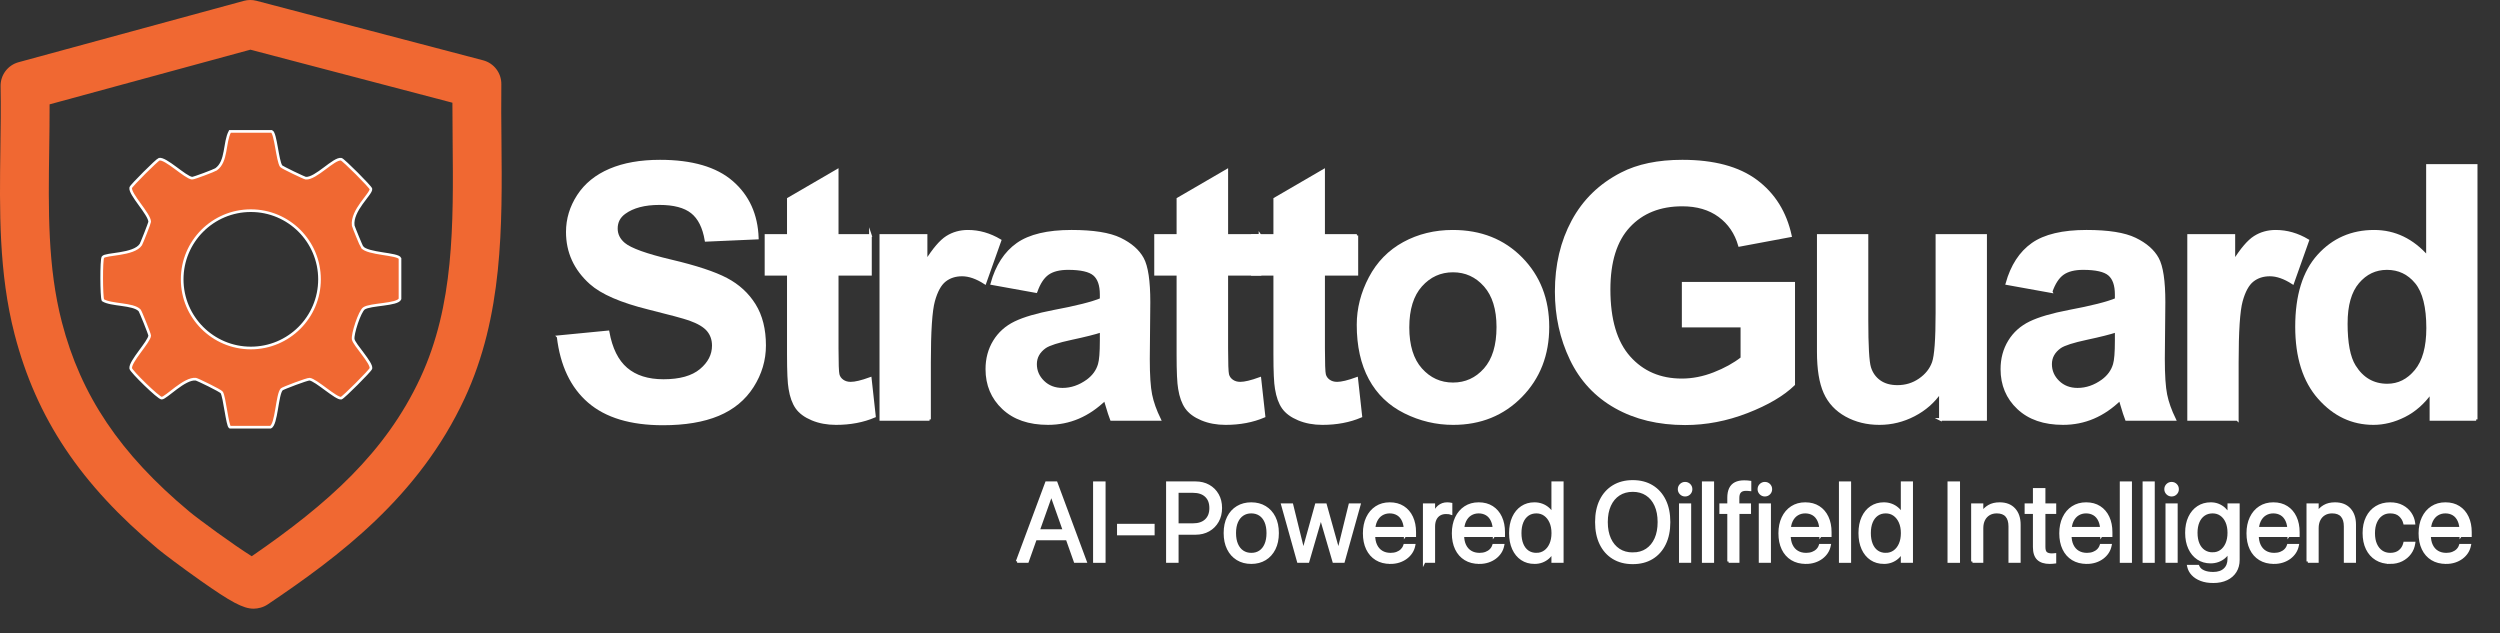 <svg xmlns="http://www.w3.org/2000/svg" id="uuid-d3c86542-884c-445a-9a2d-f76a35a2ab05" data-name="Layer 1" viewBox="0 0 937.907 237.58"><rect x="0" y="0" width="937.907" height="237.58" fill="#333333" stroke="none"/><g><path d="M209.398,126.343l18.713-1.819c1.125,6.282,3.411,10.895,6.854,13.84,3.444,2.946,8.09,4.418,13.938,4.418,6.194,0,10.861-1.31,14.002-3.931,3.14-2.62,4.71-5.685,4.71-9.194,0-2.252-.661-4.168-1.981-5.75-1.322-1.581-3.628-2.956-6.92-4.126-2.253-.78-7.386-2.166-15.399-4.158-10.31-2.556-17.543-5.696-21.702-9.421-5.848-5.241-8.771-11.631-8.771-19.168,0-4.851,1.375-9.389,4.126-13.613,2.75-4.223,6.714-7.439,11.891-9.649,5.176-2.209,11.424-3.313,18.746-3.313,11.956,0,20.955,2.621,26.997,7.862,6.043,5.242,9.216,12.238,9.519,20.987l-19.233.845c-.823-4.895-2.589-8.415-5.295-10.559-2.708-2.144-6.769-3.216-12.183-3.216-5.588,0-9.963,1.148-13.125,3.444-2.037,1.473-3.054,3.444-3.054,5.913,0,2.253.952,4.181,2.859,5.783,2.425,2.037,8.317,4.158,17.673,6.367,9.356,2.209,16.276,4.495,20.76,6.855,4.483,2.362,7.992,5.588,10.526,9.682,2.534,4.093,3.801,9.151,3.801,15.172,0,5.458-1.517,10.57-4.548,15.334-3.032,4.766-7.321,8.307-12.865,10.624-5.545,2.316-12.454,3.476-20.727,3.476-12.043,0-21.291-2.782-27.745-8.35-6.455-5.565-10.31-13.677-11.566-24.333Z" fill="#fff" stroke="#fff" stroke-miterlimit="10"></path><path d="M326.557,88.332v14.555h-12.476v27.81c0,5.632.119,8.913.357,9.844.238.932.78,1.701,1.625,2.307.845.607,1.873.91,3.086.91,1.689,0,4.136-.584,7.342-1.754l1.559,14.166c-4.246,1.819-9.054,2.729-14.424,2.729-3.292,0-6.26-.552-8.902-1.657-2.643-1.104-4.581-2.533-5.815-4.288-1.234-1.754-2.09-4.126-2.566-7.114-.39-2.123-.585-6.411-.585-12.866v-30.084h-8.382v-14.555h8.382v-13.71l18.323-10.656v24.366h12.476Z" fill="#fff" stroke="#fff" stroke-miterlimit="10"></path><path d="M348.721,157.337h-18.258v-69.004h16.958v9.812c2.901-4.635,5.512-7.688,7.83-9.162,2.317-1.472,4.948-2.209,7.895-2.209,4.158,0,8.165,1.148,12.021,3.444l-5.653,15.919c-3.076-1.992-5.935-2.989-8.577-2.989-2.557,0-4.722.705-6.498,2.112-1.777,1.408-3.174,3.954-4.191,7.635-1.018,3.682-1.527,11.393-1.527,23.131v21.312Z" fill="#fff" stroke="#fff" stroke-miterlimit="10"></path><path d="M388.689,109.385l-16.569-2.989c1.862-6.67,5.068-11.608,9.617-14.814,4.548-3.205,11.306-4.809,20.272-4.809,8.143,0,14.207.965,18.193,2.892,3.985,1.928,6.79,4.376,8.415,7.342,1.625,2.968,2.437,8.415,2.437,16.341l-.195,21.312c0,6.065.292,10.538.877,13.418.585,2.881,1.678,5.968,3.281,9.259h-18.063c-.477-1.212-1.062-3.01-1.754-5.393-.304-1.082-.52-1.797-.65-2.145-3.119,3.032-6.455,5.307-10.006,6.822-3.552,1.517-7.342,2.274-11.371,2.274-7.104,0-12.703-1.927-16.796-5.783-4.093-3.854-6.14-8.728-6.14-14.619,0-3.899.931-7.375,2.794-10.429,1.862-3.054,4.472-5.393,7.83-7.018,3.356-1.625,8.197-3.042,14.522-4.256,8.533-1.602,14.446-3.097,17.739-4.483v-1.819c0-3.509-.867-6.01-2.599-7.504-1.733-1.495-5.003-2.242-9.812-2.242-3.249,0-5.783.64-7.602,1.917-1.819,1.278-3.292,3.52-4.418,6.725ZM413.12,124.199c-2.339.78-6.043,1.712-11.111,2.794-5.068,1.083-8.382,2.144-9.941,3.184-2.383,1.689-3.574,3.833-3.574,6.433,0,2.556.952,4.765,2.859,6.627,1.906,1.863,4.331,2.794,7.277,2.794,3.292,0,6.433-1.083,9.421-3.249,2.209-1.646,3.66-3.66,4.354-6.042.476-1.56.715-4.526.715-8.902v-3.639Z" fill="#fff" stroke="#fff" stroke-miterlimit="10"></path><path d="M472.711,88.332v14.555h-12.475v27.81c0,5.632.118,8.913.357,9.844.237.932.779,1.701,1.624,2.307.845.607,1.873.91,3.086.91,1.689,0,4.137-.584,7.343-1.754l1.559,14.166c-4.246,1.819-9.054,2.729-14.424,2.729-3.293,0-6.26-.552-8.902-1.657-2.643-1.104-4.581-2.533-5.815-4.288-1.234-1.754-2.09-4.126-2.566-7.114-.39-2.123-.585-6.411-.585-12.866v-30.084h-8.382v-14.555h8.382v-13.71l18.324-10.656v24.366h12.475Z" fill="#fff" stroke="#fff" stroke-miterlimit="10"></path><path d="M509.039,88.332v14.555h-12.475v27.81c0,5.632.118,8.913.357,9.844.237.932.779,1.701,1.624,2.307.845.607,1.873.91,3.086.91,1.689,0,4.137-.584,7.343-1.754l1.56,14.166c-4.246,1.819-9.055,2.729-14.425,2.729-3.293,0-6.26-.552-8.901-1.657-2.644-1.104-4.581-2.533-5.815-4.288-1.235-1.754-2.091-4.126-2.567-7.114-.39-2.123-.584-6.411-.584-12.866v-30.084h-8.381v-14.555h8.381v-13.71l18.323-10.656v24.366h12.475Z" fill="#fff" stroke="#fff" stroke-miterlimit="10"></path><path d="M509.502,121.86c0-6.064,1.494-11.934,4.483-17.609,2.988-5.674,7.223-10.006,12.702-12.995,5.479-2.989,11.599-4.483,18.356-4.483,10.438,0,18.994,3.39,25.665,10.169,6.67,6.78,10.007,15.345,10.007,25.698,0,10.44-3.369,19.093-10.104,25.958-6.736,6.866-15.215,10.299-25.438,10.299-6.325,0-12.356-1.43-18.096-4.288-5.74-2.859-10.104-7.05-13.093-12.573-2.989-5.523-4.483-12.248-4.483-20.175ZM528.215,122.835c0,6.845,1.624,12.085,4.873,15.724s7.255,5.458,12.021,5.458,8.761-1.819,11.988-5.458c3.227-3.639,4.841-8.923,4.841-15.854,0-6.757-1.614-11.956-4.841-15.594-3.228-3.639-7.224-5.458-11.988-5.458s-8.771,1.819-12.021,5.458c-3.249,3.638-4.873,8.88-4.873,15.724Z" fill="#fff" stroke="#fff" stroke-miterlimit="10"></path><path d="M631.47,122.315v-16.049h41.454v37.946c-4.028,3.898-9.866,7.332-17.511,10.299-7.646,2.967-15.389,4.451-23.229,4.451-9.964,0-18.648-2.09-26.056-6.271-7.407-4.18-12.974-10.158-16.699-17.934-3.726-7.775-5.588-16.233-5.588-25.373,0-9.919,2.08-18.734,6.238-26.445,4.158-7.709,10.244-13.623,18.258-17.738,6.108-3.162,13.71-4.743,22.807-4.743,11.826,0,21.062,2.48,27.712,7.439,6.649,4.961,10.927,11.815,12.833,20.565l-19.103,3.574c-1.344-4.678-3.866-8.371-7.57-11.078-3.703-2.707-8.328-4.061-13.872-4.061-8.404,0-15.086,2.664-20.045,7.992-4.961,5.328-7.439,13.234-7.439,23.716,0,11.306,2.512,19.785,7.537,25.438,5.024,5.653,11.608,8.479,19.753,8.479,4.028,0,8.066-.79,12.117-2.372,4.05-1.581,7.526-3.498,10.429-5.75v-12.085h-22.026Z" fill="#fff" stroke="#fff" stroke-miterlimit="10"></path><path d="M727.967,157.337v-10.331c-2.513,3.683-5.815,6.585-9.909,8.707s-8.414,3.184-12.963,3.184c-4.635,0-8.794-1.019-12.475-3.054-3.683-2.035-6.347-4.895-7.992-8.577-1.646-3.681-2.47-8.771-2.47-15.269v-43.664h18.259v31.708c0,9.704.335,15.649,1.007,17.835.671,2.188,1.895,3.921,3.671,5.198,1.776,1.278,4.029,1.917,6.758,1.917,3.119,0,5.913-.855,8.382-2.567,2.469-1.71,4.158-3.833,5.068-6.368.909-2.534,1.364-8.739,1.364-18.615v-29.109h18.259v69.004h-16.959Z" fill="#fff" stroke="#fff" stroke-miterlimit="10"></path><path d="M769.494,109.385l-16.568-2.989c1.861-6.67,5.067-11.608,9.616-14.814,4.548-3.205,11.306-4.809,20.272-4.809,8.144,0,14.207.965,18.193,2.892,3.984,1.928,6.79,4.376,8.414,7.342,1.624,2.968,2.437,8.415,2.437,16.341l-.195,21.312c0,6.065.293,10.538.878,13.418.585,2.881,1.678,5.968,3.281,9.259h-18.063c-.478-1.212-1.062-3.01-1.755-5.393-.303-1.082-.52-1.797-.649-2.145-3.119,3.032-6.455,5.307-10.006,6.822-3.553,1.517-7.343,2.274-11.371,2.274-7.104,0-12.703-1.927-16.796-5.783-4.094-3.854-6.141-8.728-6.141-14.619,0-3.899.931-7.375,2.794-10.429,1.862-3.054,4.473-5.393,7.83-7.018,3.356-1.625,8.196-3.042,14.521-4.256,8.533-1.602,14.446-3.097,17.738-4.483v-1.819c0-3.509-.866-6.01-2.599-7.504-1.733-1.495-5.003-2.242-9.812-2.242-3.249,0-5.783.64-7.603,1.917-1.819,1.278-3.292,3.52-4.418,6.725ZM793.925,124.199c-2.339.78-6.042,1.712-11.11,2.794-5.068,1.083-8.382,2.144-9.941,3.184-2.383,1.689-3.574,3.833-3.574,6.433,0,2.556.953,4.765,2.859,6.627,1.905,1.863,4.331,2.794,7.277,2.794,3.291,0,6.433-1.083,9.422-3.249,2.209-1.646,3.659-3.66,4.353-6.042.477-1.56.715-4.526.715-8.902v-3.639Z" fill="#fff" stroke="#fff" stroke-miterlimit="10"></path><path d="M839.351,157.337h-18.259v-69.004h16.959v9.812c2.901-4.635,5.512-7.688,7.829-9.162,2.317-1.472,4.949-2.209,7.895-2.209,4.159,0,8.165,1.148,12.021,3.444l-5.653,15.919c-3.076-1.992-5.936-2.989-8.577-2.989-2.556,0-4.722.705-6.497,2.112-1.777,1.408-3.174,3.954-4.191,7.635-1.018,3.682-1.526,11.393-1.526,23.131v21.312Z" fill="#fff" stroke="#fff" stroke-miterlimit="10"></path><path d="M928.96,157.337h-16.959v-10.136c-2.816,3.942-6.14,6.877-9.974,8.804-3.833,1.927-7.699,2.892-11.598,2.892-7.928,0-14.718-3.194-20.37-9.584-5.653-6.389-8.479-15.302-8.479-26.738,0-11.695,2.75-20.586,8.252-26.672,5.501-6.085,12.453-9.129,20.857-9.129,7.71,0,14.381,3.207,20.013,9.617v-34.307h18.258v95.254ZM880.229,121.34c0,7.365,1.017,12.692,3.054,15.984,2.945,4.766,7.06,7.147,12.345,7.147,4.201,0,7.775-1.787,10.722-5.36,2.945-3.574,4.418-8.912,4.418-16.017,0-7.927-1.43-13.634-4.288-17.121-2.859-3.486-6.521-5.23-10.981-5.23-4.332,0-7.959,1.722-10.883,5.166-2.924,3.443-4.386,8.588-4.386,15.432Z" fill="#fff" stroke="#fff" stroke-miterlimit="10"></path></g><g><path d="M381.596,210.652l10.993-29.54h2.723v4.422h-.942l-8.905,25.118h-3.869ZM386.632,202.198l1.228-3.133h13.102l1.228,3.133h-15.558ZM403.336,210.652l-8.884-25.118v-4.422h1.781l10.973,29.54h-3.869Z" fill="#fff" stroke="#fff" stroke-miterlimit="10"></path><path d="M410.583,210.652v-29.54h3.685v29.54h-3.685Z" fill="#fff" stroke="#fff" stroke-miterlimit="10"></path><path d="M419.57,200.335v-3.316h13.102v3.316h-13.102Z" fill="#fff" stroke="#fff" stroke-miterlimit="10"></path><path d="M437.973,210.652v-29.54h3.685v29.54h-3.685ZM439.816,200.109v-3.275h7.738c2.115,0,3.753-.549,4.913-1.647,1.16-1.099,1.74-2.617,1.74-4.555v-.041c0-1.951-.581-3.473-1.74-4.565-1.16-1.091-2.798-1.638-4.913-1.638h-7.738v-3.275h8.68c1.855,0,3.493.396,4.913,1.188,1.419.792,2.535,1.897,3.347,3.316.812,1.42,1.218,3.064,1.218,4.934v.041c0,1.87-.406,3.521-1.218,4.954s-1.928,2.552-3.347,3.357c-1.419.805-3.057,1.207-4.913,1.207h-8.68Z" fill="#fff" stroke="#fff" stroke-miterlimit="10"></path><path d="M469.437,211.061c-1.965,0-3.688-.45-5.169-1.351-1.481-.901-2.634-2.181-3.459-3.839-.826-1.658-1.239-3.613-1.239-5.864v-.041c0-2.266.413-4.221,1.239-5.865.825-1.645,1.979-2.913,3.459-3.808,1.48-.894,3.197-1.341,5.148-1.341,1.965,0,3.688.447,5.169,1.341,1.48.895,2.634,2.163,3.46,3.808.825,1.645,1.238,3.6,1.238,5.865v.041c0,2.266-.413,4.224-1.238,5.875-.826,1.651-1.976,2.927-3.449,3.828-1.475.9-3.194,1.351-5.159,1.351ZM469.457,207.909c1.255,0,2.344-.311,3.265-.932.921-.62,1.638-1.521,2.15-2.702.512-1.18.768-2.603.768-4.268v-.041c0-1.665-.256-3.084-.768-4.258s-1.235-2.068-2.17-2.682c-.935-.614-2.03-.922-3.286-.922-1.228,0-2.31.311-3.245.932-.935.621-1.662,1.515-2.18,2.682-.519,1.167-.778,2.583-.778,4.248v.041c0,1.665.259,3.088.778,4.268.519,1.181,1.245,2.082,2.18,2.702.935.621,2.03.932,3.286.932Z" fill="#fff" stroke="#fff" stroke-miterlimit="10"></path><path d="M487.083,210.652l-5.957-21.29h3.541l4.258,17.318h.082l4.811-17.318h3.439l4.831,17.318h.082l4.258-17.318h3.521l-5.938,21.29h-3.623l-4.811-16.479h-.082l-4.79,16.479h-3.623Z" fill="#fff" stroke="#fff" stroke-miterlimit="10"></path><path d="M521.617,211.061c-2.034,0-3.784-.45-5.251-1.351-1.467-.901-2.593-2.174-3.378-3.818s-1.177-3.579-1.177-5.804v-.02c0-2.197.396-4.132,1.188-5.804.791-1.672,1.903-2.976,3.337-3.91,1.433-.935,3.118-1.402,5.056-1.402s3.606.447,5.006,1.341c1.398.895,2.473,2.146,3.224,3.757.75,1.61,1.126,3.479,1.126,5.608v1.311h-17.154v-2.784h15.394l-1.801,2.579v-1.371c0-1.651-.25-3.017-.748-4.095-.498-1.077-1.184-1.88-2.057-2.405-.874-.525-1.877-.788-3.01-.788s-2.149.276-3.05.829-1.61,1.372-2.129,2.457-.778,2.419-.778,4.002v1.371c0,1.502.256,2.784.768,3.849s1.239,1.88,2.181,2.446,2.054.85,3.337.85c.9,0,1.705-.136,2.415-.409s1.304-.648,1.781-1.126.818-1.023,1.023-1.638l.062-.185h3.5l-.04.205c-.178.873-.516,1.692-1.014,2.456-.498.765-1.136,1.437-1.914,2.017s-1.665,1.03-2.661,1.352c-.996.32-2.075.48-3.234.48Z" fill="#fff" stroke="#fff" stroke-miterlimit="10"></path><path d="M534.329,210.652v-21.29h3.562v3.604h.082c.354-1.229.969-2.204,1.842-2.928.874-.724,1.911-1.085,3.112-1.085.313,0,.597.018.85.051.252.034.446.065.583.093v3.459c-.137-.054-.379-.102-.727-.143-.349-.041-.74-.062-1.178-.062-.914,0-1.716.204-2.405.614-.688.409-1.221,1-1.597,1.771-.375.771-.562,1.695-.562,2.773v13.143h-3.562Z" fill="#fff" stroke="#fff" stroke-miterlimit="10"></path><path d="M554.986,211.061c-2.034,0-3.784-.45-5.251-1.351-1.468-.901-2.594-2.174-3.378-3.818-.785-1.645-1.178-3.579-1.178-5.804v-.02c0-2.197.396-4.132,1.188-5.804.792-1.672,1.904-2.976,3.337-3.91,1.434-.935,3.118-1.402,5.057-1.402s3.606.447,5.005,1.341c1.399.895,2.474,2.146,3.225,3.757.75,1.61,1.126,3.479,1.126,5.608v1.311h-17.155v-2.784h15.395l-1.802,2.579v-1.371c0-1.651-.249-3.017-.747-4.095-.498-1.077-1.184-1.88-2.058-2.405-.873-.525-1.876-.788-3.009-.788s-2.149.276-3.05.829c-.901.553-1.61,1.372-2.129,2.457-.52,1.085-.778,2.419-.778,4.002v1.371c0,1.502.256,2.784.768,3.849s1.238,1.88,2.181,2.446c.941.566,2.054.85,3.336.85.901,0,1.706-.136,2.416-.409.709-.273,1.303-.648,1.781-1.126.478-.478.818-1.023,1.023-1.638l.062-.185h3.5l-.041.205c-.177.873-.515,1.692-1.013,2.456-.499.765-1.137,1.437-1.914,2.017-.778.58-1.665,1.03-2.661,1.352-.997.32-2.075.48-3.234.48Z" fill="#fff" stroke="#fff" stroke-miterlimit="10"></path><path d="M575.701,211.061c-1.815,0-3.401-.453-4.76-1.361-1.357-.907-2.412-2.19-3.162-3.849-.751-1.658-1.126-3.605-1.126-5.844v-.021c0-2.238.378-4.183,1.136-5.835.758-1.65,1.812-2.93,3.163-3.838,1.351-.907,2.913-1.361,4.688-1.361,1.01,0,1.948.16,2.814.481.867.32,1.642.777,2.324,1.371.682.594,1.241,1.3,1.679,2.119h.081v-11.812h3.562v29.54h-3.562v-3.603h-.081c-.438.832-.99,1.545-1.658,2.139-.669.594-1.431,1.055-2.283,1.382-.853.328-1.791.491-2.814.491ZM576.398,207.909c1.2,0,2.265-.327,3.193-.982.928-.655,1.654-1.576,2.18-2.764s.788-2.572.788-4.155v-.021c0-1.583-.266-2.965-.798-4.146s-1.259-2.099-2.181-2.754c-.921-.654-1.982-.982-3.183-.982-1.256,0-2.341.321-3.255.962-.915.642-1.617,1.55-2.108,2.723-.492,1.174-.737,2.573-.737,4.197v.021c0,1.624.245,3.029.737,4.217.491,1.188,1.193,2.098,2.108,2.732.914.635,1.999.952,3.255.952Z" fill="#fff" stroke="#fff" stroke-miterlimit="10"></path><path d="M612.55,211.143c-2.798,0-5.217-.621-7.257-1.862-2.041-1.242-3.613-3.003-4.719-5.282-1.105-2.278-1.658-4.98-1.658-8.106v-.041c0-3.125.556-5.823,1.668-8.096s2.688-4.029,4.729-5.271c2.04-1.242,4.452-1.863,7.236-1.863s5.192.621,7.226,1.863,3.604,2.999,4.709,5.271,1.658,4.971,1.658,8.096v.041c0,3.126-.553,5.828-1.658,8.106-1.105,2.279-2.672,4.04-4.698,5.282-2.026,1.241-4.439,1.862-7.236,1.862ZM612.55,207.745c2.033,0,3.783-.487,5.25-1.463,1.468-.976,2.597-2.351,3.389-4.125.791-1.774,1.188-3.862,1.188-6.265v-.041c0-2.415-.399-4.51-1.198-6.284-.798-1.774-1.935-3.143-3.408-4.104s-3.214-1.443-5.22-1.443-3.75.481-5.23,1.443c-1.481.962-2.624,2.327-3.429,4.094-.806,1.768-1.208,3.866-1.208,6.295v.041c0,2.416.402,4.511,1.208,6.285.805,1.773,1.944,3.146,3.418,4.114,1.475.969,3.221,1.453,5.241,1.453Z" fill="#fff" stroke="#fff" stroke-miterlimit="10"></path><path d="M632.181,185.76c-.614,0-1.14-.218-1.576-.655-.437-.437-.655-.962-.655-1.576,0-.628.219-1.156.655-1.587.437-.43.962-.645,1.576-.645.628,0,1.156.215,1.587.645.43.431.645.959.645,1.587,0,.614-.215,1.14-.645,1.576-.431.438-.959.655-1.587.655ZM630.4,210.652v-21.29h3.562v21.29h-3.562Z" fill="#fff" stroke="#fff" stroke-miterlimit="10"></path><path d="M638.997,210.652v-29.54h3.562v29.54h-3.562Z" fill="#fff" stroke="#fff" stroke-miterlimit="10"></path><path d="M648.517,210.652v-18.342h-2.969v-2.948h2.969v-2.62c0-1.364.215-2.494.645-3.388s1.074-1.56,1.935-1.996c.859-.437,1.944-.655,3.255-.655.396,0,.791.014,1.188.041.396.027.723.062.982.103v2.887c-.219-.027-.461-.048-.727-.062-.267-.014-.536-.021-.809-.021-.983,0-1.72.256-2.211.768s-.737,1.293-.737,2.344v2.6h4.381v2.948h-4.34v18.342h-3.562Z" fill="#fff" stroke="#fff" stroke-miterlimit="10"></path><path d="M662.11,185.76c-.614,0-1.14-.218-1.576-.655-.437-.437-.655-.962-.655-1.576,0-.628.219-1.156.655-1.587.437-.43.962-.645,1.576-.645.628,0,1.156.215,1.587.645.43.431.645.959.645,1.587,0,.614-.215,1.14-.645,1.576-.431.438-.959.655-1.587.655ZM660.328,210.652v-21.29h3.562v21.29h-3.562Z" fill="#fff" stroke="#fff" stroke-miterlimit="10"></path><path d="M677.504,211.061c-2.034,0-3.784-.45-5.251-1.351-1.468-.901-2.594-2.174-3.378-3.818-.785-1.645-1.177-3.579-1.177-5.804v-.02c0-2.197.396-4.132,1.187-5.804.792-1.672,1.904-2.976,3.337-3.91,1.434-.935,3.118-1.402,5.057-1.402s3.606.447,5.005,1.341c1.399.895,2.474,2.146,3.225,3.757.75,1.61,1.126,3.479,1.126,5.608v1.311h-17.155v-2.784h15.395l-1.802,2.579v-1.371c0-1.651-.249-3.017-.747-4.095-.498-1.077-1.184-1.88-2.058-2.405-.873-.525-1.876-.788-3.009-.788s-2.149.276-3.05.829c-.901.553-1.61,1.372-2.129,2.457-.52,1.085-.778,2.419-.778,4.002v1.371c0,1.502.256,2.784.768,3.849s1.238,1.88,2.181,2.446c.941.566,2.054.85,3.336.85.901,0,1.706-.136,2.416-.409.709-.273,1.303-.648,1.781-1.126.478-.478.818-1.023,1.023-1.638l.062-.185h3.5l-.041.205c-.177.873-.515,1.692-1.013,2.456-.499.765-1.137,1.437-1.914,2.017-.778.58-1.665,1.03-2.661,1.352-.997.32-2.075.48-3.234.48Z" fill="#fff" stroke="#fff" stroke-miterlimit="10"></path><path d="M690.4,210.652v-29.54h3.562v29.54h-3.562Z" fill="#fff" stroke="#fff" stroke-miterlimit="10"></path><path d="M706.778,211.061c-1.815,0-3.401-.453-4.76-1.361-1.357-.907-2.412-2.19-3.162-3.849-.751-1.658-1.126-3.605-1.126-5.844v-.021c0-2.238.378-4.183,1.136-5.835.758-1.65,1.812-2.93,3.163-3.838,1.351-.907,2.913-1.361,4.688-1.361,1.01,0,1.948.16,2.814.481.867.32,1.642.777,2.324,1.371.682.594,1.241,1.3,1.679,2.119h.081v-11.812h3.562v29.54h-3.562v-3.603h-.081c-.438.832-.99,1.545-1.658,2.139-.669.594-1.431,1.055-2.283,1.382-.853.328-1.791.491-2.814.491ZM707.474,207.909c1.2,0,2.265-.327,3.193-.982.928-.655,1.654-1.576,2.18-2.764s.788-2.572.788-4.155v-.021c0-1.583-.266-2.965-.798-4.146s-1.259-2.099-2.181-2.754c-.921-.654-1.982-.982-3.183-.982-1.256,0-2.341.321-3.255.962-.915.642-1.617,1.55-2.108,2.723-.492,1.174-.737,2.573-.737,4.197v.021c0,1.624.245,3.029.737,4.217.491,1.188,1.193,2.098,2.108,2.732.914.635,1.999.952,3.255.952Z" fill="#fff" stroke="#fff" stroke-miterlimit="10"></path><path d="M731.138,210.652v-29.54h3.685v29.54h-3.685Z" fill="#fff" stroke="#fff" stroke-miterlimit="10"></path><path d="M740.001,210.652v-21.29h3.562v3.03h.082c.573-.996,1.405-1.818,2.497-2.467s2.443-.973,4.054-.973c2.334,0,4.146.706,5.435,2.119,1.29,1.412,1.935,3.333,1.935,5.762v13.818h-3.562v-13.184c0-1.732-.406-3.061-1.218-3.981-.812-.921-2.037-1.382-3.675-1.382-1.119,0-2.095.249-2.928.747-.832.499-1.478,1.198-1.935,2.099s-.686,1.958-.686,3.173v12.528h-3.562Z" fill="#fff" stroke="#fff" stroke-miterlimit="10"></path><path d="M769.009,211.061c-1.952,0-3.412-.464-4.381-1.392s-1.453-2.409-1.453-4.442v-12.917h-3.112v-2.948h3.112v-5.752h3.685v5.752h4.053v2.948h-4.053v12.896c0,1.133.245,1.9.737,2.303.491.403,1.214.604,2.17.604.218,0,.426-.011.624-.031.197-.021.372-.037.521-.051v2.887c-.218.026-.501.058-.849.092-.349.034-.7.051-1.055.051Z" fill="#fff" stroke="#fff" stroke-miterlimit="10"></path><path d="M782.868,211.061c-2.034,0-3.784-.45-5.251-1.351-1.468-.901-2.594-2.174-3.378-3.818-.785-1.645-1.177-3.579-1.177-5.804v-.02c0-2.197.396-4.132,1.187-5.804.792-1.672,1.904-2.976,3.337-3.91,1.434-.935,3.118-1.402,5.057-1.402s3.606.447,5.005,1.341c1.399.895,2.474,2.146,3.225,3.757.75,1.61,1.126,3.479,1.126,5.608v1.311h-17.155v-2.784h15.395l-1.802,2.579v-1.371c0-1.651-.249-3.017-.747-4.095-.498-1.077-1.184-1.88-2.058-2.405-.873-.525-1.876-.788-3.009-.788s-2.149.276-3.05.829c-.901.553-1.61,1.372-2.129,2.457-.52,1.085-.778,2.419-.778,4.002v1.371c0,1.502.256,2.784.768,3.849s1.238,1.88,2.181,2.446c.941.566,2.054.85,3.336.85.901,0,1.706-.136,2.416-.409.709-.273,1.303-.648,1.781-1.126.478-.478.818-1.023,1.023-1.638l.062-.185h3.5l-.041.205c-.177.873-.515,1.692-1.013,2.456-.499.765-1.137,1.437-1.914,2.017-.778.58-1.665,1.03-2.661,1.352-.997.32-2.075.48-3.234.48Z" fill="#fff" stroke="#fff" stroke-miterlimit="10"></path><path d="M795.764,210.652v-29.54h3.562v29.54h-3.562Z" fill="#fff" stroke="#fff" stroke-miterlimit="10"></path><path d="M804.321,210.652v-29.54h3.562v29.54h-3.562Z" fill="#fff" stroke="#fff" stroke-miterlimit="10"></path><path d="M814.699,185.76c-.614,0-1.14-.218-1.576-.655-.437-.437-.655-.962-.655-1.576,0-.628.219-1.156.655-1.587.437-.43.962-.645,1.576-.645.628,0,1.156.215,1.587.645.43.431.645.959.645,1.587,0,.614-.215,1.14-.645,1.576-.431.438-.959.655-1.587.655ZM812.918,210.652v-21.29h3.562v21.29h-3.562Z" fill="#fff" stroke="#fff" stroke-miterlimit="10"></path><path d="M830.339,218.226c-1.747,0-3.272-.249-4.575-.747-1.304-.498-2.354-1.174-3.152-2.026-.799-.854-1.313-1.806-1.546-2.856l-.041-.184h3.583l.082.184c.341.765.999,1.368,1.975,1.812.976.443,2.188.665,3.634.665,1.87,0,3.316-.481,4.34-1.443s1.535-2.27,1.535-3.92v-2.723h-.081c-.424.791-.97,1.474-1.638,2.047-.669.573-1.437,1.021-2.304,1.341-.866.32-1.812.481-2.835.481-1.788,0-3.36-.454-4.719-1.361-1.358-.908-2.415-2.184-3.173-3.828s-1.136-3.572-1.136-5.783v-.021c0-2.211.385-4.132,1.156-5.763.771-1.631,1.839-2.896,3.204-3.797,1.364-.901,2.947-1.352,4.749-1.352,1.01,0,1.938.171,2.784.512.846.342,1.6.812,2.262,1.412.662.602,1.211,1.297,1.648,2.089h.081v-3.604h3.562v20.696c0,1.651-.383,3.088-1.146,4.31-.765,1.221-1.85,2.17-3.255,2.845-1.406.676-3.07,1.014-4.995,1.014ZM830.094,207.704c1.214,0,2.275-.323,3.183-.972s1.617-1.56,2.129-2.733c.512-1.173.768-2.545.768-4.114v-.021c0-1.569-.256-2.935-.768-4.095-.512-1.159-1.225-2.061-2.139-2.702-.915-.641-1.973-.962-3.173-.962-1.256,0-2.348.317-3.275.952-.929.635-1.642,1.532-2.14,2.691-.498,1.16-.747,2.532-.747,4.115v.021c0,1.61.249,2.999.747,4.166s1.211,2.067,2.14,2.702c.928.635,2.02.951,3.275.951Z" fill="#fff" stroke="#fff" stroke-miterlimit="10"></path><path d="M853.104,211.061c-2.034,0-3.784-.45-5.251-1.351-1.468-.901-2.594-2.174-3.378-3.818-.785-1.645-1.177-3.579-1.177-5.804v-.02c0-2.197.396-4.132,1.187-5.804.792-1.672,1.904-2.976,3.337-3.91,1.434-.935,3.118-1.402,5.057-1.402s3.606.447,5.005,1.341c1.399.895,2.474,2.146,3.225,3.757.75,1.61,1.126,3.479,1.126,5.608v1.311h-17.155v-2.784h15.395l-1.802,2.579v-1.371c0-1.651-.249-3.017-.747-4.095-.498-1.077-1.184-1.88-2.058-2.405-.873-.525-1.876-.788-3.009-.788s-2.149.276-3.05.829c-.901.553-1.61,1.372-2.129,2.457-.52,1.085-.778,2.419-.778,4.002v1.371c0,1.502.256,2.784.768,3.849s1.238,1.88,2.181,2.446c.941.566,2.054.85,3.336.85.901,0,1.706-.136,2.416-.409.709-.273,1.303-.648,1.781-1.126.478-.478.818-1.023,1.023-1.638l.062-.185h3.5l-.041.205c-.177.873-.515,1.692-1.013,2.456-.499.765-1.137,1.437-1.914,2.017-.778.58-1.665,1.03-2.661,1.352-.997.32-2.075.48-3.234.48Z" fill="#fff" stroke="#fff" stroke-miterlimit="10"></path><path d="M865.816,210.652v-21.29h3.562v3.03h.082c.573-.996,1.405-1.818,2.497-2.467s2.443-.973,4.054-.973c2.334,0,4.146.706,5.435,2.119,1.29,1.412,1.935,3.333,1.935,5.762v13.818h-3.562v-13.184c0-1.732-.406-3.061-1.218-3.981-.812-.921-2.037-1.382-3.675-1.382-1.119,0-2.095.249-2.928.747-.832.499-1.478,1.198-1.935,2.099s-.686,1.958-.686,3.173v12.528h-3.562Z" fill="#fff" stroke="#fff" stroke-miterlimit="10"></path><path d="M896.727,211.061c-2.006,0-3.749-.453-5.229-1.361-1.481-.907-2.624-2.19-3.43-3.849-.805-1.658-1.207-3.612-1.207-5.864v-.021c0-2.238.409-4.183,1.228-5.835.819-1.65,1.966-2.927,3.439-3.827,1.474-.901,3.193-1.352,5.159-1.352,1.773,0,3.295.345,4.564,1.034,1.27.688,2.269,1.579,2.999,2.671s1.17,2.245,1.32,3.46l.021.164h-3.479l-.041-.164c-.26-1.064-.829-1.999-1.71-2.805-.88-.805-2.105-1.208-3.674-1.208-1.229,0-2.307.324-3.235.973-.928.648-1.651,1.562-2.169,2.743-.52,1.181-.778,2.576-.778,4.187v.021c0,1.651.263,3.063.788,4.237s1.256,2.074,2.19,2.702,2.017.941,3.244.941c1.461,0,2.645-.372,3.552-1.115.908-.744,1.512-1.71,1.812-2.897l.04-.163h3.501l-.021.144c-.191,1.351-.686,2.568-1.484,3.653-.798,1.085-1.829,1.945-3.091,2.58-1.263.634-2.699.951-4.31.951Z" fill="#fff" stroke="#fff" stroke-miterlimit="10"></path><path d="M917.669,211.061c-2.034,0-3.784-.45-5.251-1.351-1.468-.901-2.594-2.174-3.378-3.818-.785-1.645-1.177-3.579-1.177-5.804v-.02c0-2.197.396-4.132,1.187-5.804.792-1.672,1.904-2.976,3.337-3.91,1.434-.935,3.118-1.402,5.057-1.402s3.606.447,5.005,1.341c1.399.895,2.474,2.146,3.225,3.757.75,1.61,1.126,3.479,1.126,5.608v1.311h-17.155v-2.784h15.395l-1.802,2.579v-1.371c0-1.651-.249-3.017-.747-4.095-.498-1.077-1.184-1.88-2.058-2.405-.873-.525-1.876-.788-3.009-.788s-2.149.276-3.05.829c-.901.553-1.61,1.372-2.129,2.457-.52,1.085-.778,2.419-.778,4.002v1.371c0,1.502.256,2.784.768,3.849s1.238,1.88,2.181,2.446c.941.566,2.054.85,3.336.85.901,0,1.706-.136,2.416-.409.709-.273,1.303-.648,1.781-1.126.478-.478.818-1.023,1.023-1.638l.062-.185h3.5l-.041.205c-.177.873-.515,1.692-1.013,2.456-.499.765-1.137,1.437-1.914,2.017-.778.58-1.665,1.03-2.661,1.352-.997.32-2.075.48-3.234.48Z" fill="#fff" stroke="#fff" stroke-miterlimit="10"></path></g><path d="M135.835,92.699c-.269-.343-3.264-7.63-3.32-8.063-.745-5.72,6.909-11.983,6.64-13.754-.118-.779-10.351-11.008-11.145-11.145-2.732-.473-9.493,7.371-13.28,7.114-.513-.035-8.923-4.047-9.248-4.506-1.402-1.976-2.063-12.42-3.557-13.042h-15.651c-2.253,4.267-1.05,11.269-5.217,14.228-.564.401-8.383,3.391-9.011,3.32-2.556-.288-9.903-7.667-12.331-7.114-.736.168-10.511,9.934-10.671,10.671-.517,2.382,7.124,10.009,7.114,12.805-.002.458-3.069,8.154-3.32,8.537-2.603,3.966-13.347,3.371-14.228,4.743-.644,1.001-.577,14.81,0,16.125,3.067,1.951,11.349,1.268,13.754,3.794.352.37,3.817,8.975,3.794,9.485-.102,2.289-7.498,9.774-7.114,12.331.166,1.104,10.442,11.184,11.62,11.145,1.667-.055,8.567-7.603,12.805-7.114.543.063,9.307,4.29,9.723,4.98,1.063,1.765,2.099,12.536,3.083,13.042h15.177c2.327-.83,2.462-12.484,4.268-14.228.399-.386,9.557-3.892,10.434-3.794,2.392.266,10.037,7.486,11.857,7.114.772-.158,10.988-10.373,11.145-11.145.417-2.044-6.226-8.868-6.64-10.908-.384-1.898,2.428-10.514,4.031-11.62,2.361-1.628,12.646-1.296,13.517-3.557v-15.177c-.761-1.832-12.141-1.608-14.228-4.268ZM94.107,130.556c-14.228,0-25.762-11.534-25.762-25.762s11.534-25.762,25.762-25.762,25.762,11.534,25.762,25.762-11.534,25.762-25.762,25.762Z" fill="#f06832" stroke="#fff" stroke-miterlimit="10"></path><path d="M95.122,228.352c-3.956,0-8.68-2.647-19.786-10.45-6.938-4.875-14.058-10.255-16.108-11.966-29.025-24.224-45.603-49.056-53.755-80.515C-.507,102.343-.175,78.682.147,55.8c.109-7.731.221-15.726.074-23.452-.08-4.195,2.702-7.907,6.75-9.009L91.479.322c1.548-.422,3.181-.429,4.732-.022l85.039,22.326c4.067,1.068,6.884,4.768,6.832,8.972-.086,6.92-.02,14.062.045,20.97.302,32.401.615,65.906-13.832,96.94-17.189,36.922-47.119,59.22-73.824,77.223-.811.546-1.702.959-2.643,1.223-.907.255-1.785.398-2.705.398ZM18.606,39.152c.013,5.678-.067,11.357-.145,16.905-.318,22.668-.619,44.079,4.743,64.77,7.131,27.52,21.861,49.432,47.761,71.048,3.547,2.961,16.861,12.701,23.478,16.803,28.518-19.615,50.203-38.882,63.247-66.9,12.699-27.277,12.418-57.277,12.122-89.039-.043-4.664-.088-9.433-.087-14.202l-75.796-19.899L18.606,39.152Z" fill="#f06832"></path></svg>